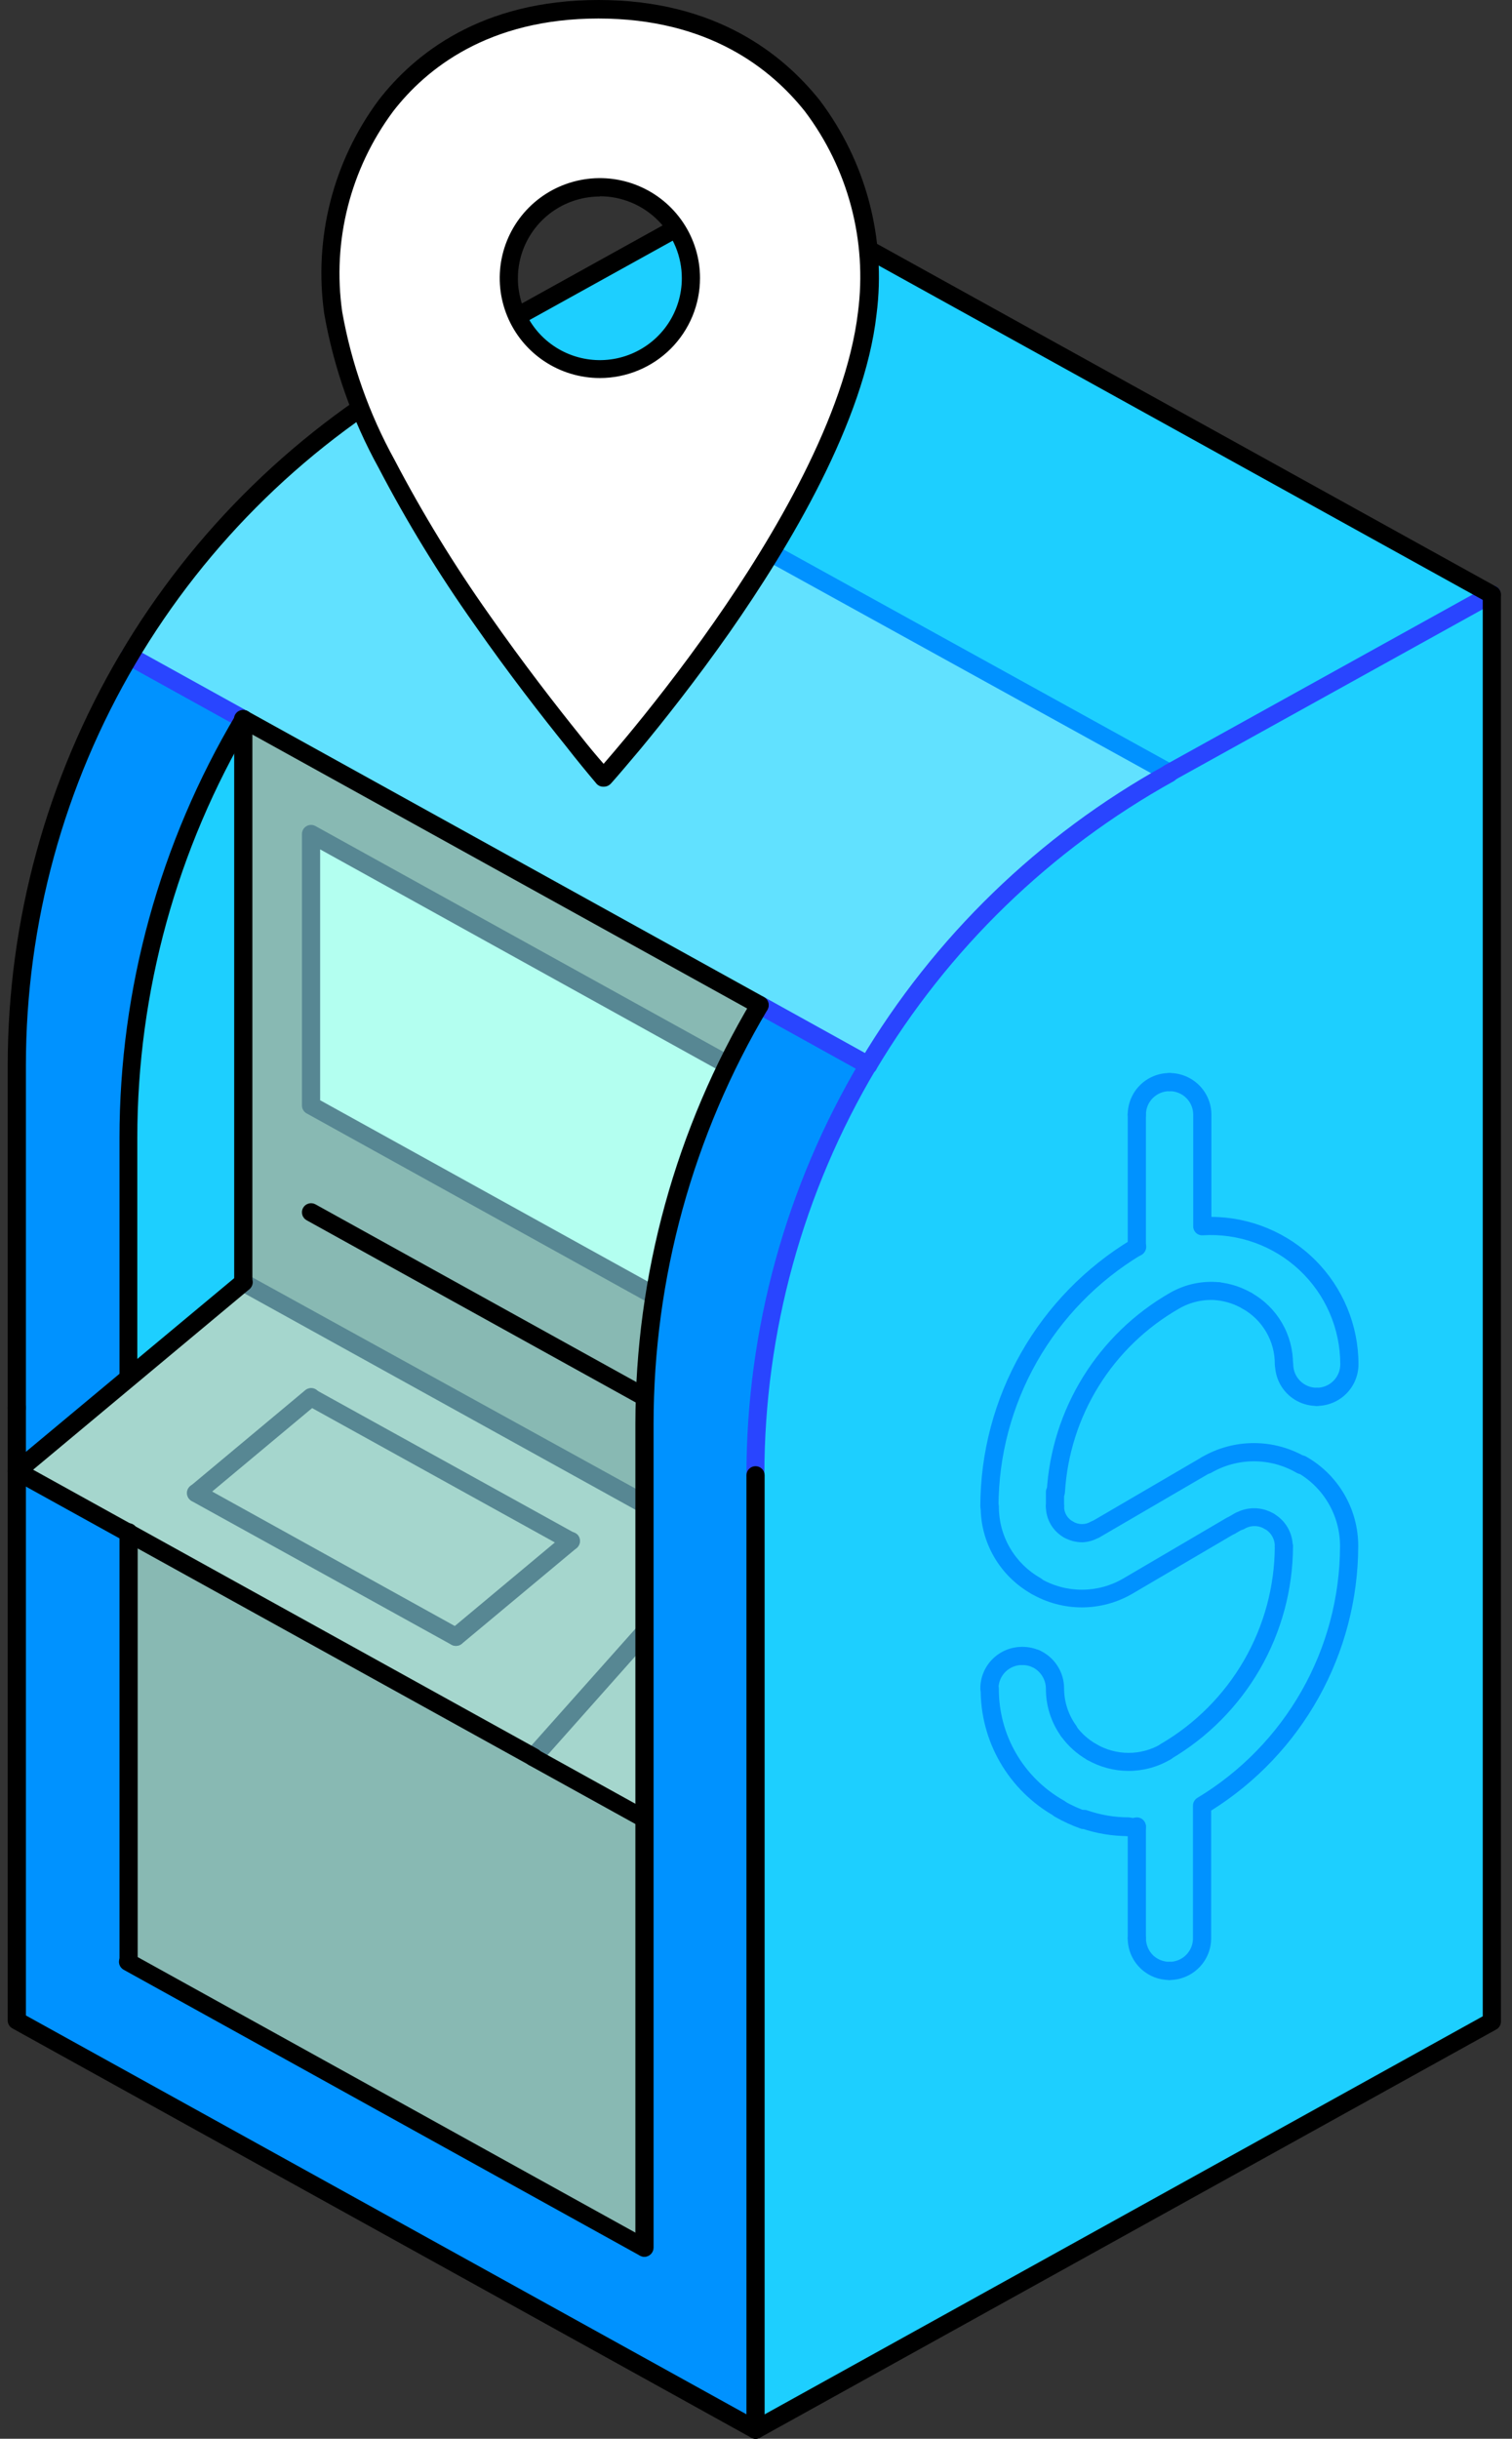 <svg width="98" height="158" viewBox="0 0 98 158" fill="none" xmlns="http://www.w3.org/2000/svg">
<rect x="0" y="0" width="98" height="158" fill="#333333" stroke="none"/>
<g clip-path="url(#clip0_242_54356)">
<path d="M1.097 95.35V130.952L8.295 134.942L41.772 153.468L48.977 157.451V95.578C48.974 86.229 51.499 77.052 56.286 69.016L49.213 65.096C48.469 66.34 47.775 67.623 47.131 68.945C44.825 73.677 43.237 78.723 42.416 83.92C42.164 85.488 41.986 87.084 41.882 88.71C41.803 89.878 41.764 91.062 41.764 92.222V145.597L8.335 127.095V99.27L1.097 95.35Z" fill="#0092FF"/>
<path d="M1.097 69V95.35L8.295 89.345V73.728C8.293 64.177 10.875 54.802 15.769 46.593L8.382 42.508C3.61 50.525 1.093 59.677 1.097 69Z" fill="#0092FF"/>
<path d="M48.977 95.578V157.412L96.693 130.975V38.526L75.798 50.106C67.668 54.609 60.894 61.201 56.178 69.196C51.462 77.192 48.976 86.3 48.977 95.578Z" fill="#1DCFFF"/>
<path d="M8.382 42.508L15.769 46.593L21.128 49.557L49.237 65.119L56.309 69.039C61.015 61.119 67.75 54.592 75.821 50.129L27.886 23.669C19.823 28.11 13.091 34.612 8.382 42.508Z" fill="#61E1FF"/>
<path d="M27.839 23.645L75.79 50.098L96.685 38.518L48.812 12.027L27.839 23.645Z" fill="#1DCFFF"/>
<path d="M34.566 113.829L38.039 115.758L41.764 117.82V105.73L34.566 113.829Z" fill="#A5D6CD"/>
<path d="M8.335 73.728V89.306L15.808 83.034V46.593C10.915 54.802 8.333 64.177 8.335 73.728Z" fill="#1DCFFF"/>
<path d="M1.097 95.35L34.566 113.876L41.772 105.777V97.459L15.769 83.073L8.295 89.345L1.097 95.35ZM12.712 96.769L20.161 90.552L37.002 99.866L29.552 106.052L12.712 96.769Z" fill="#A5D6CD"/>
<path d="M20.161 54.026V71.626L42.424 83.943C43.245 78.746 44.834 73.7 47.139 68.969L37.112 63.418L20.161 54.026Z" fill="#B3FFF0"/>
<path d="M37.127 63.418L47.154 68.969C47.799 67.652 48.493 66.368 49.237 65.119L21.128 49.557L15.769 46.593V83.073L41.772 97.459V92.214C41.772 91.038 41.811 89.862 41.889 88.702C41.989 87.097 42.167 85.501 42.424 83.912L20.161 71.595V54.026L37.127 63.418Z" fill="#88B9B3"/>
<path d="M12.712 96.73L29.544 106.044L36.994 99.827L20.161 90.513L12.712 96.73Z" fill="#A5D6CD"/>
<path d="M8.288 99.294V127.095L41.764 145.621V117.53L34.566 113.829L8.288 99.294Z" fill="#88B9B3"/>
<path d="M42.424 84.531C42.325 84.531 42.228 84.507 42.141 84.461L19.878 72.136C19.786 72.087 19.709 72.013 19.655 71.923C19.601 71.834 19.572 71.731 19.572 71.626V54.033C19.572 53.931 19.598 53.831 19.648 53.742C19.699 53.653 19.772 53.579 19.86 53.526C19.948 53.474 20.048 53.446 20.151 53.444C20.253 53.442 20.354 53.467 20.444 53.516L47.437 68.451C47.574 68.53 47.673 68.66 47.714 68.812C47.754 68.965 47.732 69.126 47.653 69.263C47.574 69.399 47.444 69.498 47.291 69.539C47.139 69.579 46.976 69.557 46.84 69.478L20.75 55.029V71.281L42.706 83.426C42.839 83.502 42.937 83.625 42.981 83.771C43.025 83.917 43.011 84.074 42.942 84.21C42.892 84.304 42.818 84.384 42.727 84.441C42.635 84.497 42.531 84.528 42.424 84.531Z" fill="#578793"/>
<path d="M75.798 50.662C75.699 50.662 75.602 50.638 75.515 50.592L27.579 24.14C27.442 24.064 27.34 23.936 27.297 23.786C27.253 23.635 27.272 23.473 27.348 23.336C27.424 23.199 27.551 23.097 27.703 23.054C27.854 23.011 28.016 23.029 28.153 23.105L76.088 49.565C76.207 49.624 76.301 49.722 76.356 49.843C76.411 49.963 76.422 50.099 76.389 50.227C76.356 50.355 76.281 50.468 76.174 50.547C76.068 50.626 75.938 50.667 75.806 50.662H75.798Z" fill="#0092FF"/>
<path d="M29.552 106.632C29.453 106.632 29.356 106.608 29.269 106.562L12.421 97.248C12.353 97.21 12.293 97.159 12.244 97.099C12.196 97.038 12.16 96.968 12.138 96.894C12.117 96.819 12.11 96.741 12.119 96.664C12.127 96.587 12.151 96.512 12.189 96.444C12.227 96.376 12.277 96.316 12.338 96.268C12.399 96.219 12.469 96.183 12.544 96.162C12.618 96.141 12.697 96.134 12.774 96.143C12.851 96.151 12.926 96.175 12.995 96.213L29.835 105.542C29.967 105.618 30.065 105.742 30.107 105.889C30.15 106.035 30.134 106.192 30.063 106.326C30.011 106.417 29.937 106.493 29.848 106.546C29.758 106.6 29.656 106.629 29.552 106.632Z" fill="#578793"/>
<path d="M36.993 100.423C36.894 100.423 36.796 100.396 36.711 100.344L19.878 91.031C19.745 90.956 19.645 90.832 19.601 90.686C19.557 90.54 19.572 90.382 19.643 90.246C19.72 90.116 19.844 90.02 19.99 89.977C20.136 89.935 20.293 89.95 20.428 90.019L37.269 99.333C37.385 99.396 37.477 99.495 37.529 99.616C37.582 99.737 37.593 99.872 37.559 100C37.525 100.127 37.45 100.24 37.344 100.319C37.239 100.399 37.11 100.441 36.978 100.438L36.993 100.423Z" fill="#578793"/>
<path d="M12.712 97.318C12.592 97.317 12.475 97.279 12.377 97.21C12.279 97.141 12.205 97.044 12.164 96.931C12.123 96.819 12.117 96.696 12.148 96.581C12.178 96.465 12.243 96.361 12.335 96.283L19.784 90.066C19.843 90.016 19.912 89.978 19.986 89.954C20.06 89.931 20.138 89.922 20.215 89.929C20.293 89.935 20.368 89.957 20.437 89.993C20.506 90.028 20.567 90.077 20.617 90.137C20.716 90.258 20.763 90.413 20.748 90.568C20.733 90.724 20.658 90.867 20.539 90.968L13.089 97.185C12.982 97.27 12.849 97.317 12.712 97.318Z" fill="#578793"/>
<path d="M29.552 106.632C29.432 106.631 29.315 106.593 29.217 106.524C29.119 106.455 29.045 106.358 29.004 106.245C28.963 106.133 28.957 106.01 28.988 105.894C29.018 105.779 29.083 105.675 29.175 105.597L36.624 99.38C36.745 99.283 36.9 99.236 37.055 99.249C37.21 99.262 37.354 99.334 37.457 99.451C37.557 99.571 37.605 99.725 37.592 99.881C37.579 100.036 37.505 100.18 37.386 100.282L29.929 106.499C29.824 106.588 29.69 106.635 29.552 106.632Z" fill="#578793"/>
<path d="M56.27 69.596C56.166 69.597 56.063 69.571 55.972 69.519C55.882 69.467 55.807 69.392 55.755 69.302C55.704 69.211 55.678 69.108 55.68 69.004C55.682 68.9 55.712 68.798 55.767 68.71C60.533 60.706 67.342 54.108 75.499 49.588C75.634 49.528 75.787 49.521 75.927 49.568C76.067 49.615 76.184 49.713 76.256 49.842C76.327 49.971 76.347 50.122 76.311 50.266C76.276 50.409 76.188 50.534 76.065 50.615C68.093 55.041 61.437 61.492 56.773 69.314C56.72 69.4 56.647 69.471 56.558 69.52C56.47 69.57 56.371 69.596 56.27 69.596Z" fill="#2945FF"/>
<path d="M75.798 50.662C75.665 50.667 75.535 50.626 75.429 50.547C75.323 50.468 75.247 50.355 75.214 50.227C75.181 50.099 75.193 49.963 75.247 49.843C75.302 49.722 75.397 49.624 75.515 49.565L96.41 37.985C96.545 37.916 96.702 37.901 96.848 37.943C96.994 37.986 97.118 38.082 97.196 38.212C97.266 38.348 97.281 38.506 97.237 38.652C97.193 38.798 97.094 38.922 96.96 38.996L76.065 50.576C75.984 50.625 75.892 50.655 75.798 50.662Z" fill="#2945FF"/>
<path d="M34.566 114.425C34.423 114.425 34.285 114.372 34.181 114.276C34.064 114.172 33.993 114.027 33.983 113.872C33.973 113.716 34.024 113.563 34.125 113.445L41.339 105.346C41.444 105.23 41.59 105.159 41.746 105.151C41.902 105.142 42.056 105.195 42.172 105.299C42.289 105.403 42.359 105.549 42.368 105.705C42.377 105.861 42.324 106.014 42.219 106.13L35.013 114.237C34.956 114.298 34.887 114.347 34.81 114.379C34.733 114.412 34.649 114.427 34.566 114.425Z" fill="#578793"/>
<path d="M34.566 114.425C34.466 114.426 34.368 114.399 34.283 114.347L0.807 95.829C0.669 95.753 0.567 95.625 0.524 95.475C0.48 95.324 0.499 95.162 0.575 95.025C0.651 94.888 0.778 94.786 0.929 94.743C1.081 94.699 1.243 94.718 1.38 94.794L34.856 113.32C34.973 113.382 35.065 113.482 35.117 113.603C35.17 113.724 35.18 113.859 35.147 113.986C35.113 114.114 35.038 114.226 34.932 114.306C34.827 114.386 34.698 114.427 34.566 114.425Z" fill="black"/>
<path d="M48.97 96.134C48.814 96.132 48.665 96.07 48.555 95.96C48.445 95.85 48.382 95.701 48.38 95.546C48.387 86.095 50.944 76.82 55.783 68.694C55.863 68.566 55.989 68.474 56.135 68.436C56.281 68.398 56.436 68.417 56.569 68.49C56.699 68.569 56.792 68.694 56.831 68.841C56.869 68.987 56.848 69.143 56.773 69.274C52.045 77.224 49.548 86.295 49.543 95.538C49.545 95.693 49.486 95.842 49.379 95.954C49.272 96.065 49.125 96.13 48.97 96.134Z" fill="#2945FF"/>
<path d="M15.768 47.181C15.667 47.178 15.567 47.151 15.478 47.103L8.099 43.018C7.966 42.94 7.869 42.814 7.828 42.666C7.787 42.517 7.807 42.359 7.882 42.224C7.957 42.09 8.082 41.99 8.229 41.947C8.377 41.903 8.536 41.919 8.672 41.991L16.051 46.076C16.184 46.151 16.281 46.276 16.324 46.422C16.366 46.568 16.35 46.725 16.279 46.86C16.233 46.955 16.16 47.036 16.07 47.093C15.979 47.15 15.875 47.18 15.768 47.181Z" fill="#2945FF"/>
<path d="M56.27 69.604C56.171 69.601 56.074 69.574 55.987 69.525L48.915 65.605C48.782 65.528 48.684 65.401 48.644 65.253C48.603 65.104 48.623 64.946 48.698 64.811C48.773 64.677 48.897 64.578 49.045 64.534C49.193 64.49 49.352 64.506 49.488 64.578L56.561 68.498C56.694 68.573 56.794 68.696 56.838 68.843C56.882 68.989 56.867 69.147 56.797 69.282C56.746 69.379 56.671 69.459 56.578 69.516C56.485 69.573 56.379 69.603 56.27 69.604Z" fill="#2945FF"/>
<path d="M49.237 65.699C49.138 65.699 49.041 65.675 48.954 65.629L15.478 47.103C15.408 47.066 15.347 47.016 15.297 46.956C15.248 46.895 15.211 46.825 15.188 46.75C15.166 46.675 15.159 46.596 15.168 46.519C15.177 46.441 15.201 46.365 15.239 46.297C15.277 46.229 15.329 46.169 15.39 46.12C15.452 46.072 15.523 46.037 15.598 46.016C15.674 45.995 15.753 45.99 15.831 46C15.909 46.011 15.984 46.036 16.051 46.076L49.528 64.602C49.661 64.676 49.76 64.8 49.803 64.947C49.846 65.094 49.829 65.252 49.755 65.386C49.706 65.48 49.631 65.559 49.54 65.614C49.448 65.67 49.344 65.699 49.237 65.699Z" fill="black"/>
<path d="M48.97 158C48.871 157.999 48.774 157.975 48.687 157.929L0.806 131.414C0.714 131.365 0.637 131.291 0.583 131.202C0.529 131.112 0.5 131.009 0.5 130.905V91.203C0.5 91.047 0.562 90.897 0.673 90.787C0.783 90.677 0.933 90.615 1.089 90.615C1.246 90.615 1.396 90.677 1.506 90.787C1.617 90.897 1.679 91.047 1.679 91.203V130.576L49.26 156.902C49.373 156.967 49.461 157.066 49.51 157.186C49.56 157.305 49.569 157.437 49.536 157.562C49.503 157.687 49.43 157.798 49.327 157.877C49.225 157.956 49.099 157.999 48.97 158Z" fill="black"/>
<path d="M48.97 158C48.841 157.997 48.716 157.953 48.615 157.873C48.514 157.794 48.442 157.683 48.41 157.558C48.378 157.434 48.388 157.302 48.438 157.184C48.488 157.065 48.575 156.966 48.687 156.902L96.104 130.63V38.526C96.104 38.37 96.166 38.22 96.276 38.11C96.387 38 96.537 37.938 96.693 37.938C96.849 37.938 96.999 38 97.11 38.11C97.22 38.22 97.282 38.37 97.282 38.526V130.975C97.282 131.08 97.253 131.182 97.199 131.272C97.145 131.362 97.068 131.435 96.976 131.485L49.261 157.929C49.171 157.976 49.071 158 48.97 158Z" fill="black"/>
<path d="M96.693 39.114C96.593 39.115 96.495 39.087 96.41 39.036L48.53 12.544C48.392 12.469 48.29 12.343 48.246 12.193C48.202 12.043 48.219 11.882 48.294 11.744C48.369 11.607 48.495 11.505 48.646 11.461C48.796 11.417 48.958 11.434 49.095 11.509L96.976 38.008C97.109 38.083 97.209 38.206 97.253 38.353C97.297 38.499 97.282 38.657 97.211 38.792C97.162 38.888 97.088 38.968 96.996 39.024C96.905 39.081 96.8 39.112 96.693 39.114Z" fill="black"/>
<path d="M8.335 89.862C8.179 89.86 8.03 89.798 7.92 89.688C7.81 89.578 7.747 89.43 7.745 89.274V73.728C7.745 64.07 10.354 54.591 15.297 46.287C15.377 46.159 15.503 46.067 15.649 46.029C15.796 45.991 15.951 46.011 16.083 46.084C16.21 46.164 16.301 46.29 16.339 46.436C16.377 46.581 16.358 46.735 16.287 46.868C11.453 54.989 8.902 64.259 8.9 73.704V89.282C8.897 89.432 8.836 89.575 8.732 89.683C8.627 89.79 8.485 89.854 8.335 89.862Z" fill="black"/>
<path d="M41.772 91.085C41.67 91.085 41.571 91.061 41.481 91.015L19.878 79.059C19.81 79.022 19.75 78.972 19.701 78.911C19.653 78.851 19.616 78.782 19.595 78.708C19.573 78.633 19.566 78.555 19.574 78.479C19.582 78.402 19.605 78.327 19.643 78.259C19.68 78.191 19.73 78.131 19.79 78.082C19.851 78.034 19.92 77.998 19.995 77.976C20.069 77.954 20.147 77.947 20.224 77.955C20.301 77.963 20.376 77.987 20.444 78.024L42.054 89.988C42.166 90.052 42.254 90.151 42.304 90.269C42.354 90.388 42.364 90.519 42.331 90.644C42.299 90.768 42.227 90.879 42.126 90.959C42.025 91.038 41.9 91.083 41.772 91.085Z" fill="black"/>
<path d="M41.772 118.408C41.67 118.408 41.571 118.384 41.481 118.337L34.267 114.347C34.133 114.272 34.034 114.149 33.99 114.002C33.946 113.856 33.961 113.698 34.031 113.563C34.107 113.431 34.232 113.333 34.378 113.291C34.525 113.248 34.682 113.264 34.817 113.335L42.023 117.326C42.155 117.402 42.253 117.526 42.296 117.672C42.338 117.818 42.322 117.975 42.251 118.11C42.203 118.196 42.134 118.269 42.05 118.321C41.966 118.373 41.87 118.403 41.772 118.408Z" fill="black"/>
<path d="M48.97 158C48.813 158 48.663 157.938 48.553 157.828C48.443 157.718 48.38 157.568 48.38 157.412V95.578C48.38 95.422 48.443 95.272 48.553 95.162C48.663 95.052 48.813 94.99 48.97 94.99C49.126 94.99 49.276 95.052 49.386 95.162C49.497 95.272 49.559 95.422 49.559 95.578V157.412C49.56 157.49 49.546 157.566 49.516 157.638C49.487 157.71 49.444 157.775 49.389 157.83C49.334 157.885 49.269 157.928 49.197 157.957C49.124 157.987 49.047 158.001 48.97 158Z" fill="black"/>
<path d="M1.089 91.791C0.934 91.789 0.785 91.726 0.675 91.617C0.565 91.507 0.502 91.358 0.5 91.203V69C0.507 59.644 3.019 50.46 7.775 42.397C12.532 34.333 19.361 27.684 27.556 23.136L48.53 11.509C48.667 11.433 48.829 11.415 48.98 11.458C49.131 11.502 49.259 11.603 49.335 11.741C49.411 11.878 49.429 12.039 49.386 12.19C49.343 12.341 49.241 12.468 49.103 12.544L28.13 24.163C20.115 28.606 13.437 35.106 8.786 42.989C4.136 50.872 1.682 59.853 1.679 69V91.203C1.679 91.28 1.663 91.357 1.634 91.428C1.604 91.499 1.561 91.564 1.506 91.619C1.451 91.673 1.386 91.717 1.315 91.746C1.243 91.776 1.167 91.791 1.089 91.791Z" fill="black"/>
<path d="M41.771 98.047C41.67 98.047 41.571 98.023 41.481 97.977L15.478 83.59C15.347 83.513 15.25 83.389 15.208 83.243C15.166 83.097 15.181 82.941 15.25 82.806C15.326 82.674 15.45 82.577 15.597 82.534C15.743 82.492 15.901 82.508 16.036 82.579L42.054 96.918C42.166 96.982 42.254 97.081 42.304 97.2C42.354 97.318 42.363 97.45 42.331 97.574C42.299 97.699 42.227 97.809 42.126 97.889C42.025 97.969 41.9 98.013 41.771 98.016V98.047Z" fill="#578793"/>
<path d="M1.089 95.899C0.969 95.898 0.853 95.86 0.755 95.791C0.657 95.722 0.582 95.625 0.541 95.512C0.5 95.4 0.495 95.277 0.525 95.162C0.556 95.046 0.621 94.942 0.712 94.864L15.407 82.618C15.529 82.52 15.684 82.473 15.84 82.487C15.995 82.502 16.139 82.577 16.24 82.697C16.29 82.755 16.328 82.823 16.352 82.896C16.375 82.969 16.384 83.046 16.377 83.123C16.371 83.2 16.349 83.274 16.313 83.342C16.278 83.41 16.229 83.471 16.169 83.52L1.49 95.766C1.377 95.856 1.235 95.903 1.089 95.899Z" fill="black"/>
<path d="M15.769 83.661C15.612 83.661 15.462 83.599 15.352 83.489C15.241 83.378 15.179 83.229 15.179 83.073V46.593C15.178 46.516 15.193 46.439 15.222 46.367C15.251 46.295 15.295 46.23 15.35 46.175C15.405 46.12 15.47 46.077 15.542 46.048C15.614 46.019 15.691 46.004 15.769 46.005C15.925 46.005 16.075 46.067 16.185 46.177C16.296 46.288 16.358 46.437 16.358 46.593V83.073C16.356 83.228 16.293 83.376 16.183 83.486C16.073 83.596 15.924 83.659 15.769 83.661Z" fill="black"/>
<path d="M41.771 146.208C41.67 146.208 41.571 146.184 41.481 146.138L8.012 127.612C7.879 127.537 7.779 127.414 7.735 127.268C7.691 127.121 7.706 126.964 7.777 126.828C7.854 126.697 7.978 126.601 8.123 126.557C8.269 126.514 8.426 126.526 8.562 126.593L42.039 145.119C42.171 145.195 42.269 145.319 42.311 145.465C42.354 145.611 42.338 145.768 42.267 145.903C42.219 145.993 42.148 146.069 42.061 146.123C41.974 146.177 41.874 146.206 41.771 146.208Z" fill="black"/>
<path d="M8.335 127.683C8.178 127.683 8.029 127.621 7.918 127.51C7.807 127.4 7.745 127.251 7.745 127.095V99.27C7.745 99.114 7.807 98.965 7.918 98.855C8.029 98.744 8.178 98.682 8.335 98.682C8.491 98.682 8.641 98.744 8.751 98.855C8.862 98.965 8.924 99.114 8.924 99.27V127.071C8.927 127.15 8.914 127.229 8.886 127.303C8.858 127.377 8.815 127.445 8.76 127.502C8.705 127.559 8.639 127.605 8.566 127.636C8.493 127.667 8.414 127.683 8.335 127.683Z" fill="black"/>
<path d="M41.772 146.208C41.615 146.208 41.465 146.146 41.355 146.036C41.244 145.926 41.182 145.776 41.182 145.62V92.253C41.182 82.596 43.791 73.117 48.734 64.813C48.818 64.689 48.946 64.602 49.093 64.569C49.239 64.535 49.392 64.559 49.522 64.635C49.651 64.711 49.746 64.834 49.788 64.978C49.83 65.121 49.816 65.276 49.748 65.409C44.914 73.533 42.362 82.806 42.361 92.253V145.62C42.359 145.776 42.296 145.924 42.186 146.034C42.076 146.144 41.927 146.206 41.772 146.208Z" fill="black"/>
<path d="M85.346 91.085C85.189 91.085 85.039 91.023 84.929 90.913C84.818 90.803 84.756 90.653 84.756 90.498C84.756 90.341 84.818 90.192 84.929 90.082C85.039 89.971 85.189 89.909 85.346 89.909C85.546 89.909 85.744 89.87 85.929 89.794C86.114 89.717 86.282 89.605 86.424 89.464C86.565 89.323 86.677 89.155 86.754 88.971C86.831 88.786 86.87 88.588 86.87 88.388C86.87 87.245 86.635 86.114 86.181 85.065C85.726 84.016 85.061 83.07 84.226 82.287C83.391 81.504 82.404 80.9 81.326 80.512C80.249 80.124 79.102 79.96 77.959 80.031C77.879 80.037 77.798 80.026 77.722 79.999C77.647 79.972 77.577 79.929 77.519 79.874C77.461 79.819 77.415 79.751 77.384 79.677C77.353 79.603 77.337 79.523 77.338 79.443V72.215C77.338 71.811 77.177 71.424 76.891 71.139C76.606 70.854 76.218 70.694 75.814 70.694C75.657 70.694 75.507 70.632 75.397 70.521C75.286 70.411 75.224 70.261 75.224 70.106C75.224 69.95 75.286 69.8 75.397 69.69C75.507 69.579 75.657 69.518 75.814 69.518C76.53 69.52 77.216 69.805 77.723 70.31C78.229 70.815 78.515 71.5 78.517 72.215V78.839C81.048 78.85 83.473 79.86 85.259 81.65C87.046 83.44 88.049 85.863 88.049 88.388C88.049 89.104 87.764 89.79 87.257 90.296C86.75 90.801 86.062 91.085 85.346 91.085Z" fill="#0092FF"/>
<path d="M68.403 97.248C68.246 97.238 68.099 97.166 67.995 97.049C67.89 96.931 67.837 96.777 67.845 96.621C68.003 93.988 68.813 91.435 70.204 89.193C71.595 86.95 73.522 85.087 75.813 83.771C76.787 83.205 77.914 82.961 79.035 83.073C79.113 83.081 79.188 83.104 79.257 83.141C79.325 83.178 79.386 83.228 79.435 83.289C79.484 83.349 79.52 83.419 79.542 83.493C79.564 83.568 79.57 83.646 79.562 83.724C79.554 83.8 79.531 83.874 79.494 83.942C79.458 84.009 79.408 84.069 79.348 84.117C79.288 84.165 79.219 84.201 79.145 84.222C79.071 84.243 78.994 84.25 78.917 84.241C78.042 84.151 77.161 84.344 76.403 84.79C74.281 86.009 72.496 87.734 71.208 89.812C69.92 91.889 69.17 94.253 69.024 96.691C69.02 96.768 69.001 96.844 68.967 96.914C68.934 96.984 68.887 97.046 68.829 97.098C68.772 97.15 68.704 97.189 68.631 97.215C68.558 97.241 68.481 97.252 68.403 97.248Z" fill="#0092FF"/>
<path d="M70.281 118.486C70.219 118.494 70.155 118.494 70.093 118.486C69.496 118.279 68.92 118.016 68.372 117.702C68.235 117.625 68.135 117.497 68.093 117.347C68.051 117.196 68.071 117.035 68.148 116.899C68.225 116.762 68.353 116.662 68.504 116.62C68.655 116.579 68.817 116.598 68.953 116.675C69.436 116.953 69.944 117.184 70.47 117.365C70.602 117.41 70.714 117.5 70.785 117.619C70.857 117.739 70.884 117.88 70.862 118.017C70.839 118.154 70.768 118.279 70.662 118.37C70.556 118.46 70.421 118.509 70.281 118.51V118.486Z" fill="#0092FF"/>
<path d="M70.124 104.139C68.976 104.138 67.848 103.836 66.855 103.261C66.724 103.184 66.628 103.059 66.587 102.913C66.546 102.767 66.563 102.611 66.635 102.477C66.714 102.348 66.839 102.253 66.984 102.212C67.13 102.172 67.286 102.188 67.421 102.257C68.239 102.739 69.171 102.993 70.12 102.993C71.07 102.993 72.002 102.739 72.82 102.257L79.499 98.337C79.632 98.267 79.788 98.25 79.934 98.289C80.079 98.328 80.205 98.421 80.285 98.549C80.357 98.682 80.376 98.837 80.336 98.983C80.297 99.129 80.202 99.255 80.073 99.333L73.393 103.253C72.401 103.831 71.273 104.136 70.124 104.139Z" fill="#0092FF"/>
<path d="M67.146 103.339C67.044 103.339 66.943 103.312 66.855 103.261C65.848 102.694 65.012 101.869 64.433 100.871C63.854 99.873 63.553 98.738 63.562 97.585C63.562 97.429 63.624 97.279 63.735 97.169C63.846 97.059 63.995 96.997 64.152 96.997C64.308 96.997 64.458 97.059 64.569 97.169C64.679 97.279 64.741 97.429 64.741 97.585C64.735 98.531 64.982 99.462 65.457 100.28C65.933 101.099 66.619 101.776 67.444 102.242C67.557 102.307 67.645 102.407 67.695 102.527C67.745 102.647 67.753 102.78 67.719 102.905C67.685 103.031 67.61 103.141 67.507 103.22C67.403 103.298 67.276 103.34 67.146 103.339Z" fill="#0092FF"/>
<path d="M64.128 98.173C63.972 98.173 63.822 98.111 63.711 98.001C63.601 97.89 63.539 97.741 63.539 97.585C63.548 94.105 64.456 90.686 66.175 87.658C67.894 84.63 70.367 82.095 73.354 80.297C73.42 80.249 73.495 80.215 73.575 80.197C73.655 80.18 73.738 80.179 73.818 80.195C73.899 80.211 73.975 80.244 74.042 80.291C74.109 80.338 74.165 80.398 74.207 80.469C74.25 80.538 74.277 80.617 74.287 80.698C74.297 80.779 74.291 80.861 74.267 80.939C74.244 81.018 74.204 81.09 74.151 81.153C74.098 81.215 74.033 81.265 73.959 81.301C71.147 82.996 68.82 85.384 67.201 88.236C65.583 91.088 64.727 94.307 64.718 97.585C64.716 97.74 64.653 97.888 64.543 97.998C64.433 98.108 64.284 98.171 64.128 98.173Z" fill="#0092FF"/>
<path d="M73.684 81.387C73.528 81.387 73.378 81.325 73.267 81.215C73.157 81.105 73.094 80.955 73.094 80.799V72.215C73.094 72.058 73.157 71.909 73.267 71.799C73.378 71.688 73.528 71.626 73.684 71.626C73.84 71.626 73.99 71.688 74.101 71.799C74.211 71.909 74.273 72.058 74.273 72.215V80.799C74.271 80.955 74.208 81.103 74.098 81.213C73.988 81.323 73.84 81.385 73.684 81.387Z" fill="#0092FF"/>
<path d="M73.684 72.803C73.528 72.803 73.378 72.741 73.267 72.63C73.157 72.52 73.094 72.371 73.094 72.215C73.094 71.86 73.164 71.51 73.3 71.183C73.436 70.855 73.635 70.558 73.886 70.308C74.137 70.057 74.435 69.858 74.763 69.723C75.091 69.587 75.443 69.518 75.798 69.518C75.954 69.518 76.104 69.579 76.215 69.69C76.325 69.8 76.387 69.95 76.387 70.106C76.387 70.261 76.325 70.411 76.215 70.521C76.104 70.632 75.954 70.694 75.798 70.694C75.393 70.694 75.006 70.854 74.72 71.139C74.434 71.424 74.273 71.811 74.273 72.215C74.271 72.37 74.208 72.518 74.098 72.628C73.988 72.738 73.84 72.8 73.684 72.803Z" fill="#0092FF"/>
<path d="M85.346 91.085C84.629 91.085 83.941 90.801 83.434 90.296C82.927 89.79 82.642 89.104 82.642 88.388C82.642 88.233 82.704 88.083 82.815 87.973C82.925 87.862 83.075 87.8 83.232 87.8C83.388 87.8 83.538 87.862 83.648 87.973C83.759 88.083 83.821 88.233 83.821 88.388C83.821 88.792 83.982 89.179 84.268 89.464C84.553 89.749 84.941 89.909 85.346 89.909C85.502 89.909 85.652 89.972 85.762 90.082C85.873 90.192 85.935 90.342 85.935 90.498C85.935 90.653 85.873 90.803 85.762 90.913C85.652 91.024 85.502 91.085 85.346 91.085Z" fill="#0092FF"/>
<path d="M83.216 88.976C83.059 88.976 82.91 88.914 82.799 88.804C82.689 88.694 82.626 88.544 82.626 88.388C82.632 87.658 82.442 86.939 82.076 86.306C81.71 85.674 81.181 85.15 80.544 84.79C80.477 84.751 80.418 84.7 80.371 84.638C80.324 84.577 80.289 84.507 80.269 84.433C80.249 84.358 80.244 84.28 80.254 84.204C80.264 84.127 80.289 84.053 80.328 83.986C80.367 83.919 80.418 83.861 80.48 83.814C80.541 83.766 80.611 83.732 80.686 83.712C80.761 83.692 80.839 83.687 80.915 83.697C80.992 83.707 81.066 83.732 81.133 83.771C81.95 84.234 82.627 84.906 83.097 85.718C83.567 86.53 83.811 87.451 83.805 88.388C83.803 88.544 83.74 88.692 83.63 88.802C83.52 88.912 83.371 88.974 83.216 88.976Z" fill="#0092FF"/>
<path d="M80.835 84.868C80.733 84.867 80.633 84.84 80.544 84.79C80.036 84.494 79.471 84.307 78.886 84.241C78.738 84.218 78.604 84.138 78.512 84.019C78.42 83.9 78.377 83.751 78.392 83.602C78.407 83.452 78.479 83.314 78.593 83.216C78.707 83.118 78.854 83.067 79.004 83.073C79.755 83.153 80.481 83.391 81.134 83.771C81.265 83.848 81.361 83.973 81.4 84.12C81.44 84.266 81.42 84.422 81.346 84.555C81.296 84.647 81.222 84.725 81.133 84.78C81.043 84.835 80.94 84.866 80.835 84.868Z" fill="#0092FF"/>
<path d="M70.769 114.096C70.664 114.097 70.561 114.07 70.47 114.017C69.801 113.635 69.222 113.114 68.773 112.489C68.69 112.362 68.66 112.208 68.689 112.059C68.717 111.911 68.802 111.779 68.925 111.691C69.049 111.603 69.201 111.566 69.352 111.588C69.502 111.609 69.638 111.688 69.731 111.807C70.084 112.294 70.536 112.7 71.059 112.998C71.172 113.063 71.26 113.162 71.309 113.282C71.359 113.401 71.368 113.533 71.335 113.658C71.302 113.783 71.229 113.894 71.126 113.973C71.024 114.052 70.898 114.095 70.769 114.096Z" fill="#0092FF"/>
<path d="M73.134 114.731C72.199 114.729 71.28 114.483 70.47 114.017C70.334 113.939 70.236 113.811 70.195 113.66C70.154 113.51 70.176 113.349 70.254 113.214C70.332 113.079 70.461 112.98 70.612 112.94C70.763 112.899 70.924 112.92 71.059 112.998C71.693 113.368 72.415 113.563 73.15 113.563C73.884 113.563 74.606 113.368 75.24 112.998C75.306 112.95 75.383 112.916 75.463 112.899C75.544 112.882 75.627 112.881 75.708 112.898C75.789 112.915 75.865 112.949 75.932 112.997C75.999 113.045 76.055 113.107 76.096 113.178C76.137 113.249 76.163 113.328 76.172 113.41C76.181 113.492 76.173 113.575 76.148 113.653C76.123 113.731 76.081 113.804 76.026 113.865C75.972 113.926 75.904 113.976 75.829 114.01C75.011 114.486 74.081 114.735 73.134 114.731Z" fill="#0092FF"/>
<path d="M75.538 114.072C75.411 114.07 75.287 114.027 75.186 113.949C75.085 113.871 75.012 113.762 74.978 113.639C74.945 113.516 74.952 113.386 74.999 113.267C75.046 113.149 75.131 113.049 75.24 112.982C77.478 111.675 79.337 109.808 80.632 107.566C81.927 105.324 82.615 102.783 82.626 100.195C82.626 100.039 82.689 99.89 82.799 99.78C82.91 99.669 83.059 99.607 83.216 99.607C83.372 99.607 83.522 99.669 83.633 99.78C83.743 99.89 83.805 100.039 83.805 100.195C83.794 102.988 83.053 105.729 81.656 108.149C80.258 110.569 78.253 112.583 75.837 113.994C75.746 114.046 75.643 114.073 75.538 114.072Z" fill="#0092FF"/>
<path d="M83.216 100.784C83.059 100.784 82.91 100.722 82.799 100.611C82.689 100.501 82.626 100.352 82.626 100.196C82.631 99.961 82.571 99.73 82.454 99.526C82.336 99.323 82.165 99.156 81.959 99.043C81.828 98.966 81.731 98.841 81.691 98.695C81.65 98.549 81.667 98.393 81.739 98.259C81.817 98.13 81.943 98.036 82.089 97.996C82.235 97.957 82.391 97.975 82.524 98.047C82.912 98.262 83.234 98.577 83.457 98.96C83.679 99.342 83.794 99.777 83.79 100.219C83.782 100.368 83.719 100.508 83.612 100.612C83.506 100.717 83.365 100.778 83.216 100.784Z" fill="#0092FF"/>
<path d="M80.324 99.129C80.221 99.128 80.12 99.101 80.031 99.05C79.942 98.999 79.867 98.927 79.813 98.839C79.741 98.706 79.722 98.551 79.762 98.405C79.801 98.259 79.896 98.134 80.025 98.055C80.406 97.832 80.841 97.714 81.283 97.714C81.725 97.714 82.159 97.832 82.54 98.055C82.672 98.131 82.77 98.255 82.811 98.402C82.852 98.549 82.834 98.706 82.76 98.839C82.681 98.968 82.556 99.063 82.41 99.104C82.265 99.144 82.109 99.128 81.974 99.059C81.775 98.935 81.545 98.87 81.31 98.87C81.076 98.87 80.846 98.935 80.646 99.059C80.547 99.112 80.436 99.136 80.324 99.129Z" fill="#0092FF"/>
<path d="M79.845 99.419C79.715 99.421 79.588 99.379 79.484 99.3C79.38 99.221 79.305 99.111 79.271 98.986C79.237 98.86 79.246 98.727 79.295 98.607C79.345 98.487 79.433 98.387 79.546 98.322L80.049 98.032C80.182 97.96 80.338 97.941 80.484 97.981C80.631 98.02 80.756 98.114 80.835 98.243C80.905 98.377 80.923 98.532 80.883 98.677C80.844 98.823 80.751 98.948 80.623 99.028L80.112 99.325C80.032 99.379 79.94 99.412 79.845 99.419Z" fill="#0092FF"/>
<path d="M68.38 98.173C68.223 98.173 68.073 98.111 67.963 98.001C67.852 97.89 67.79 97.741 67.79 97.585C67.79 97.261 67.79 96.939 67.79 96.621C67.802 96.465 67.875 96.321 67.992 96.218C68.11 96.116 68.263 96.063 68.419 96.072C68.574 96.082 68.719 96.153 68.822 96.269C68.925 96.385 68.978 96.536 68.969 96.691C68.969 96.989 68.969 97.287 68.969 97.585C68.967 97.74 68.904 97.888 68.794 97.998C68.684 98.108 68.535 98.171 68.38 98.173Z" fill="#0092FF"/>
<path d="M69.252 99.686C69.15 99.682 69.051 99.655 68.961 99.608C68.602 99.406 68.305 99.112 68.099 98.756C67.893 98.4 67.786 97.996 67.79 97.585C67.79 97.429 67.852 97.279 67.963 97.169C68.073 97.059 68.223 96.997 68.379 96.997C68.536 96.997 68.686 97.059 68.796 97.169C68.907 97.279 68.969 97.429 68.969 97.585C68.964 97.788 69.016 97.989 69.118 98.165C69.221 98.341 69.371 98.485 69.55 98.581C69.679 98.66 69.772 98.785 69.811 98.931C69.85 99.076 69.833 99.231 69.763 99.365C69.715 99.46 69.642 99.54 69.552 99.597C69.462 99.653 69.358 99.684 69.252 99.686Z" fill="#0092FF"/>
<path d="M70.14 99.921C69.727 99.918 69.321 99.81 68.961 99.608C68.825 99.53 68.725 99.401 68.683 99.249C68.642 99.098 68.663 98.936 68.741 98.8C68.819 98.664 68.948 98.564 69.1 98.523C69.252 98.482 69.414 98.503 69.55 98.581C69.725 98.686 69.924 98.741 70.128 98.741C70.332 98.741 70.531 98.686 70.706 98.581C70.839 98.508 70.995 98.49 71.141 98.529C71.287 98.569 71.413 98.663 71.491 98.792C71.566 98.925 71.585 99.081 71.546 99.228C71.506 99.374 71.41 99.499 71.279 99.576C70.937 99.79 70.543 99.909 70.14 99.921Z" fill="#0092FF"/>
<path d="M71.004 99.678C70.901 99.677 70.8 99.65 70.711 99.599C70.622 99.548 70.547 99.476 70.493 99.388C70.421 99.255 70.403 99.1 70.442 98.954C70.481 98.808 70.576 98.682 70.706 98.604L77.888 94.41C78.022 94.341 78.177 94.325 78.322 94.364C78.467 94.403 78.593 94.495 78.674 94.621C78.746 94.754 78.765 94.91 78.725 95.056C78.686 95.202 78.591 95.327 78.462 95.405L71.279 99.592C71.196 99.643 71.102 99.672 71.004 99.678Z" fill="#0092FF"/>
<path d="M78.187 95.484C78.085 95.484 77.984 95.458 77.896 95.407C77.807 95.356 77.734 95.282 77.684 95.194C77.612 95.061 77.594 94.907 77.632 94.762C77.67 94.616 77.761 94.49 77.888 94.409C78.912 93.809 80.079 93.493 81.267 93.493C82.455 93.493 83.622 93.809 84.646 94.409C84.713 94.448 84.772 94.5 84.819 94.561C84.866 94.622 84.901 94.692 84.921 94.767C84.941 94.841 84.946 94.919 84.936 94.996C84.926 95.072 84.901 95.146 84.862 95.213C84.823 95.28 84.772 95.339 84.711 95.386C84.649 95.433 84.579 95.467 84.504 95.487C84.429 95.507 84.351 95.513 84.275 95.502C84.198 95.492 84.124 95.467 84.057 95.429C83.212 94.934 82.251 94.673 81.271 94.673C80.291 94.673 79.33 94.934 78.485 95.429C78.392 95.473 78.289 95.492 78.187 95.484Z" fill="#0092FF"/>
<path d="M68.662 117.757C68.561 117.755 68.461 117.728 68.372 117.679C66.9 116.854 65.677 115.649 64.831 114.192C63.985 112.734 63.547 111.076 63.562 109.392C63.562 109.236 63.624 109.086 63.735 108.976C63.846 108.866 63.995 108.804 64.152 108.804C64.308 108.804 64.458 108.866 64.569 108.976C64.679 109.086 64.741 109.236 64.741 109.392C64.731 110.867 65.116 112.318 65.856 113.594C66.597 114.871 67.666 115.926 68.953 116.652C69.07 116.714 69.161 116.814 69.214 116.935C69.267 117.056 69.277 117.191 69.243 117.319C69.21 117.446 69.134 117.559 69.029 117.638C68.924 117.718 68.794 117.76 68.662 117.757Z" fill="#0092FF"/>
<path d="M64.128 109.98C63.972 109.98 63.822 109.918 63.711 109.808C63.601 109.698 63.539 109.548 63.539 109.392C63.539 109.038 63.609 108.687 63.745 108.36C63.88 108.033 64.08 107.735 64.331 107.485C64.582 107.235 64.88 107.036 65.208 106.9C65.536 106.765 65.887 106.695 66.242 106.695C66.398 106.695 66.548 106.757 66.659 106.867C66.769 106.978 66.831 107.127 66.831 107.283C66.831 107.439 66.769 107.589 66.659 107.699C66.548 107.809 66.398 107.871 66.242 107.871C65.838 107.871 65.45 108.031 65.164 108.317C64.878 108.602 64.718 108.989 64.718 109.392C64.716 109.547 64.653 109.696 64.543 109.806C64.433 109.915 64.284 109.978 64.128 109.98Z" fill="#0092FF"/>
<path d="M75.798 128.278C75.126 128.282 74.478 128.033 73.983 127.581C73.703 127.328 73.479 127.019 73.326 126.675C73.173 126.33 73.094 125.958 73.094 125.581C73.094 125.425 73.157 125.276 73.267 125.166C73.378 125.055 73.528 124.993 73.684 124.993C73.84 124.993 73.99 125.055 74.101 125.166C74.211 125.276 74.273 125.425 74.273 125.581C74.275 125.793 74.32 126.002 74.405 126.196C74.49 126.39 74.614 126.565 74.768 126.71C75.053 126.961 75.418 127.1 75.798 127.102C75.954 127.102 76.104 127.164 76.215 127.275C76.325 127.385 76.387 127.534 76.387 127.69C76.387 127.846 76.325 127.996 76.215 128.106C76.104 128.216 75.954 128.278 75.798 128.278Z" fill="#0092FF"/>
<path d="M73.684 126.146C73.606 126.147 73.529 126.133 73.457 126.103C73.385 126.074 73.32 126.031 73.265 125.976C73.21 125.921 73.166 125.856 73.137 125.784C73.108 125.712 73.094 125.635 73.094 125.558V118.329C73.094 118.174 73.157 118.024 73.267 117.914C73.378 117.803 73.528 117.741 73.684 117.741C73.84 117.741 73.99 117.803 74.101 117.914C74.211 118.024 74.273 118.174 74.273 118.329V125.558C74.273 125.714 74.211 125.863 74.101 125.974C73.99 126.084 73.84 126.146 73.684 126.146Z" fill="#0092FF"/>
<path d="M73.118 118.957C72.962 118.957 72.812 118.895 72.701 118.785C72.591 118.674 72.529 118.525 72.529 118.369C72.529 118.213 72.591 118.063 72.701 117.953C72.812 117.843 72.962 117.781 73.118 117.781C73.228 117.781 73.33 117.781 73.44 117.781H73.645C73.722 117.776 73.8 117.786 73.873 117.811C73.947 117.835 74.015 117.874 74.073 117.925C74.131 117.976 74.179 118.038 74.213 118.108C74.248 118.177 74.268 118.252 74.273 118.33C74.278 118.407 74.268 118.484 74.243 118.558C74.219 118.631 74.18 118.699 74.129 118.757C74.077 118.815 74.015 118.863 73.946 118.897C73.876 118.931 73.801 118.952 73.723 118.957H73.558C73.412 118.965 73.265 118.965 73.118 118.957Z" fill="#0092FF"/>
<path d="M73.118 118.957C72.089 118.955 71.067 118.785 70.093 118.455C70.015 118.43 69.944 118.389 69.883 118.335C69.822 118.281 69.773 118.216 69.739 118.142C69.704 118.069 69.685 117.989 69.682 117.908C69.68 117.827 69.694 117.746 69.723 117.671C69.747 117.593 69.786 117.52 69.84 117.458C69.893 117.396 69.959 117.346 70.033 117.311C70.108 117.276 70.188 117.257 70.27 117.256C70.352 117.254 70.434 117.27 70.509 117.302C71.362 117.592 72.256 117.741 73.157 117.742C73.314 117.742 73.463 117.803 73.574 117.914C73.685 118.024 73.747 118.174 73.747 118.33C73.747 118.485 73.685 118.635 73.574 118.745C73.463 118.856 73.314 118.918 73.157 118.918L73.118 118.957Z" fill="#0092FF"/>
<path d="M75.798 128.279C75.641 128.279 75.491 128.217 75.381 128.106C75.27 127.996 75.208 127.847 75.208 127.691C75.208 127.535 75.27 127.385 75.381 127.275C75.491 127.165 75.641 127.103 75.798 127.103C76.202 127.103 76.59 126.942 76.876 126.657C77.162 126.372 77.322 125.985 77.322 125.582V116.981C77.322 116.88 77.348 116.781 77.398 116.693C77.447 116.605 77.519 116.532 77.605 116.479C80.418 114.785 82.746 112.397 84.366 109.545C85.986 106.693 86.843 103.474 86.854 100.196C86.86 99.217 86.604 98.255 86.112 97.409C85.62 96.562 84.911 95.863 84.057 95.382C83.921 95.304 83.822 95.175 83.782 95.025C83.741 94.874 83.762 94.713 83.841 94.578C83.919 94.443 84.047 94.344 84.198 94.304C84.35 94.264 84.51 94.285 84.646 94.363C85.68 94.946 86.539 95.794 87.134 96.82C87.73 97.845 88.04 99.011 88.033 100.196C88.02 103.618 87.139 106.981 85.472 109.972C83.805 112.963 81.407 115.485 78.501 117.303V125.55C78.504 125.907 78.436 126.26 78.302 126.591C78.168 126.921 77.969 127.222 77.718 127.475C77.467 127.729 77.168 127.93 76.838 128.068C76.509 128.206 76.155 128.278 75.798 128.279Z" fill="#0092FF"/>
<path d="M67.146 108.059C67.061 108.06 66.978 108.041 66.902 108.004C66.701 107.917 66.485 107.872 66.266 107.871C66.109 107.871 65.96 107.809 65.849 107.699C65.738 107.588 65.676 107.439 65.676 107.283C65.676 107.127 65.738 106.977 65.849 106.867C65.96 106.757 66.109 106.695 66.266 106.695C66.656 106.692 67.042 106.775 67.397 106.938C67.519 106.995 67.618 107.091 67.677 107.211C67.737 107.332 67.753 107.469 67.724 107.599C67.695 107.73 67.621 107.847 67.516 107.931C67.411 108.014 67.28 108.06 67.146 108.059Z" fill="#0092FF"/>
<path d="M69.252 112.74C69.158 112.739 69.065 112.716 68.982 112.672C68.898 112.629 68.827 112.566 68.773 112.489C68.126 111.585 67.783 110.502 67.79 109.392C67.786 109.101 67.7 108.817 67.544 108.572C67.387 108.327 67.165 108.131 66.902 108.004C66.831 107.972 66.767 107.926 66.714 107.869C66.661 107.812 66.62 107.746 66.593 107.673C66.566 107.6 66.554 107.522 66.557 107.445C66.56 107.367 66.579 107.291 66.612 107.22C66.644 107.149 66.69 107.086 66.747 107.033C66.804 106.98 66.871 106.939 66.944 106.912C67.017 106.885 67.095 106.872 67.172 106.875C67.25 106.879 67.327 106.897 67.397 106.93C67.866 107.148 68.263 107.494 68.541 107.929C68.82 108.363 68.968 108.868 68.969 109.384C68.969 110.251 69.244 111.097 69.755 111.799C69.841 111.923 69.875 112.075 69.852 112.224C69.829 112.372 69.749 112.507 69.629 112.598C69.523 112.687 69.39 112.737 69.252 112.74Z" fill="#0092FF"/>
<path d="M52.624 6.852C49.724 3.159 45.119 0.58 38.786 0.58C32.452 0.58 27.878 3.128 25.018 6.852C22.147 10.707 20.919 15.536 21.6 20.29C22.208 23.715 23.376 27.018 25.057 30.066C26.885 33.553 28.94 36.916 31.21 40.133C33.387 43.269 35.509 45.997 37.088 47.973C37.874 48.953 38.534 49.737 38.99 50.278L39.108 50.411L39.186 50.317C39.626 49.815 40.263 49.071 41.041 48.145C42.613 46.287 44.656 43.669 46.77 40.635C51.044 34.535 55.414 26.868 56.2 20.313C56.821 15.532 55.537 10.699 52.624 6.852ZM38.88 23.904C37.713 23.904 36.572 23.559 35.601 22.912C34.631 22.265 33.874 21.345 33.428 20.27C32.981 19.194 32.864 18.01 33.092 16.868C33.319 15.726 33.882 14.676 34.707 13.853C35.532 13.03 36.584 12.469 37.728 12.242C38.873 12.014 40.06 12.131 41.138 12.577C42.217 13.022 43.138 13.777 43.787 14.745C44.435 15.713 44.781 16.852 44.781 18.016C44.781 19.578 44.16 21.076 43.053 22.18C41.946 23.284 40.445 23.904 38.88 23.904Z" fill="white"/>
<path d="M39.115 50.968C39.03 50.971 38.944 50.955 38.866 50.921C38.787 50.887 38.717 50.836 38.66 50.772L38.55 50.639C38.094 50.098 37.434 49.306 36.64 48.287C35.194 46.491 32.986 43.669 30.739 40.447C28.446 37.21 26.375 33.824 24.538 30.309C22.825 27.203 21.635 23.837 21.018 20.345C20.318 15.435 21.589 10.448 24.554 6.468C26.841 3.52 31.163 0 38.793 0C46.424 0 50.769 3.544 53.127 6.492C56.124 10.46 57.447 15.44 56.812 20.368C56.026 27.315 51.178 35.398 47.296 40.956C45.096 44.092 42.943 46.797 41.528 48.506C40.742 49.439 40.114 50.184 39.666 50.686L39.603 50.756C39.542 50.825 39.467 50.88 39.383 50.917C39.299 50.953 39.207 50.971 39.115 50.968ZM38.785 1.2C31.634 1.2 27.603 4.469 25.482 7.213C22.707 10.942 21.521 15.614 22.181 20.212C22.779 23.572 23.926 26.811 25.576 29.8C27.391 33.267 29.436 36.609 31.697 39.804C33.929 43.002 36.114 45.801 37.552 47.589C38.165 48.373 38.691 48.992 39.123 49.486C39.516 49.032 40.019 48.444 40.593 47.754C41.992 46.068 44.121 43.402 46.298 40.282C50.101 34.841 54.808 26.954 55.61 20.227C56.212 15.607 54.977 10.935 52.168 7.213C49.983 4.469 45.944 1.2 38.785 1.2ZM38.88 24.492C37.596 24.492 36.341 24.112 35.274 23.401C34.206 22.689 33.374 21.678 32.883 20.495C32.392 19.311 32.263 18.009 32.514 16.753C32.764 15.497 33.382 14.343 34.29 13.437C35.198 12.532 36.354 11.915 37.614 11.665C38.873 11.415 40.178 11.543 41.364 12.034C42.55 12.524 43.563 13.354 44.277 14.419C44.99 15.483 45.371 16.736 45.371 18.016C45.371 18.867 45.203 19.709 44.877 20.495C44.55 21.28 44.072 21.994 43.47 22.596C42.867 23.197 42.151 23.674 41.364 23.999C40.576 24.325 39.732 24.492 38.88 24.492ZM38.88 12.732C37.829 12.732 36.802 13.043 35.928 13.625C35.055 14.208 34.374 15.036 33.972 16.004C33.57 16.972 33.465 18.038 33.67 19.066C33.875 20.094 34.381 21.038 35.123 21.78C35.867 22.521 36.813 23.026 37.843 23.23C38.874 23.435 39.942 23.33 40.913 22.928C41.883 22.527 42.713 21.848 43.297 20.977C43.88 20.105 44.192 19.08 44.192 18.032C44.194 17.335 44.058 16.644 43.792 15.999C43.526 15.354 43.135 14.768 42.642 14.274C42.148 13.781 41.562 13.389 40.916 13.121C40.271 12.854 39.579 12.716 38.88 12.716V12.732Z" fill="black"/>
</g>
<defs>
<clipPath id="clip0_242_54356">
<rect width="97" height="158" fill="white" transform="translate(0.5)"/>
</clipPath>
</defs>
</svg>

